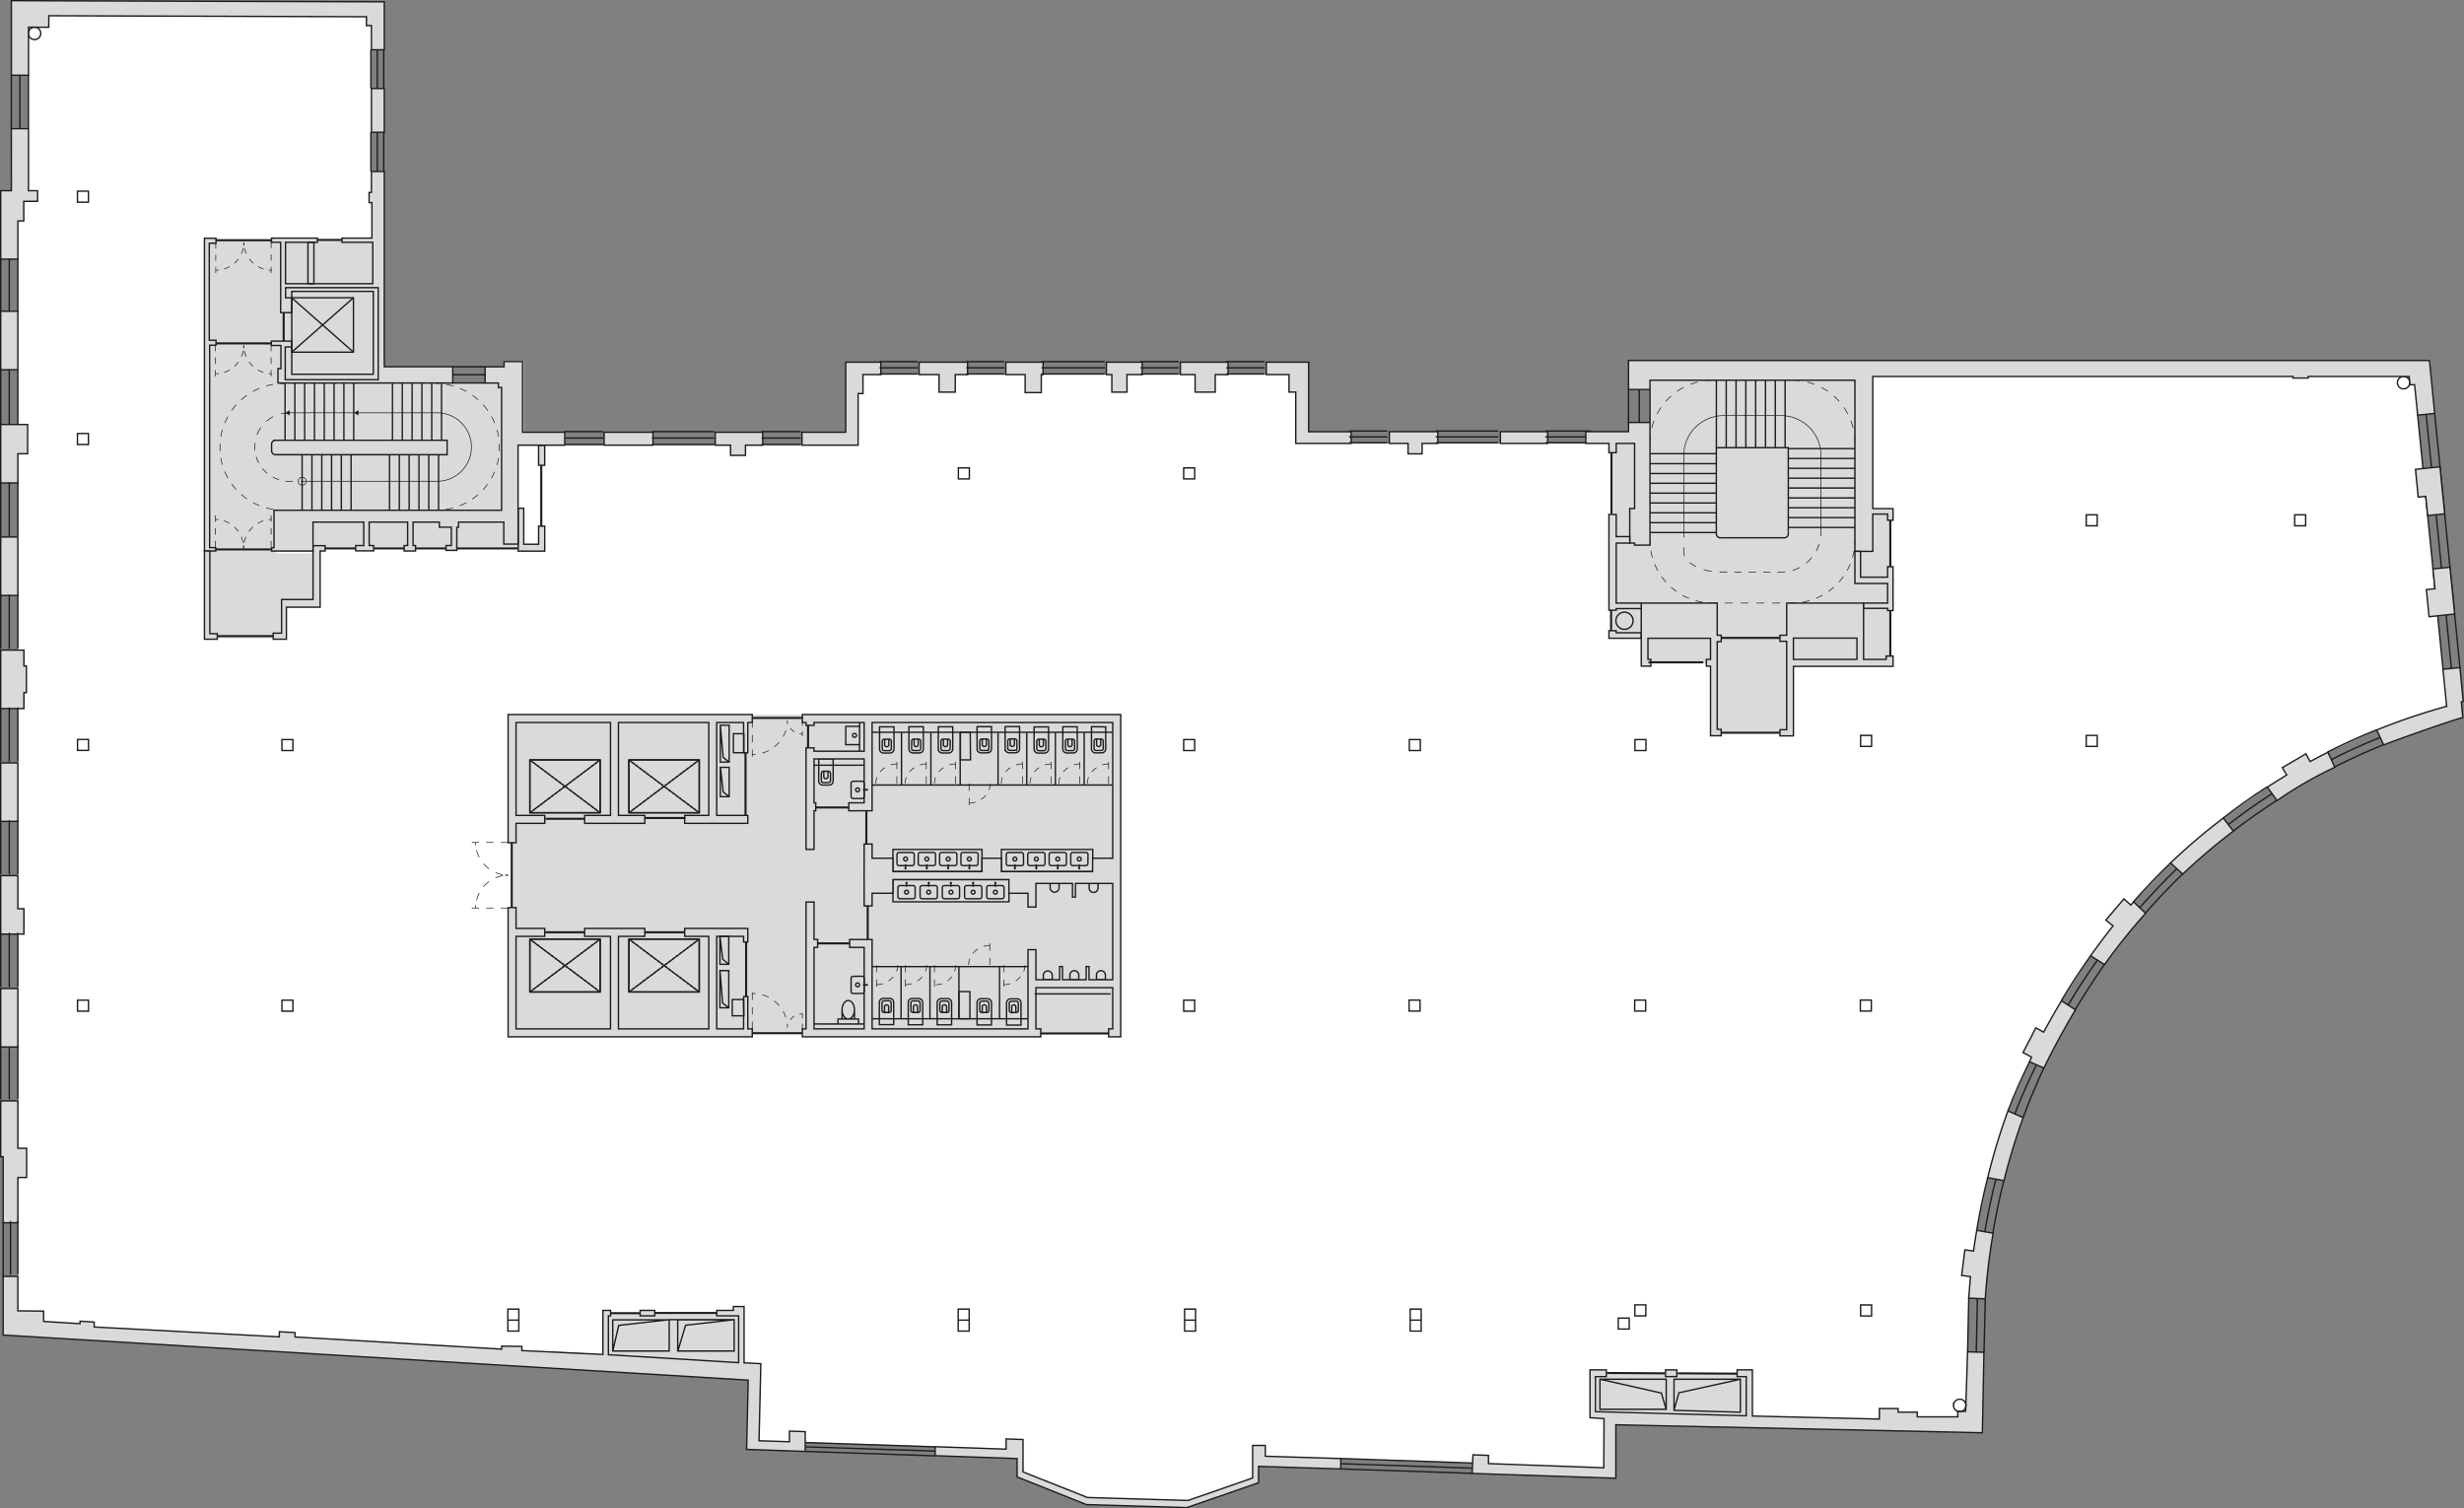 <svg xmlns="http://www.w3.org/2000/svg" viewBox="0 0 673 411.95"><rect x="0" y="0" width="673" height="411.95" fill="#808080" stroke="none"/><defs><style>.cls-1{fill:#fff;}.cls-2{fill:#dadada;}.cls-10,.cls-11,.cls-12,.cls-13,.cls-14,.cls-15,.cls-16,.cls-17,.cls-18,.cls-19,.cls-20,.cls-21,.cls-22,.cls-23,.cls-24,.cls-25,.cls-26,.cls-27,.cls-28,.cls-29,.cls-3,.cls-30,.cls-31,.cls-32,.cls-33,.cls-34,.cls-35,.cls-4,.cls-5,.cls-7,.cls-8,.cls-9{fill:none;stroke:#1d1d1b;}.cls-10,.cls-11,.cls-12,.cls-13,.cls-14,.cls-15,.cls-16,.cls-17,.cls-18,.cls-19,.cls-20,.cls-21,.cls-22,.cls-25,.cls-26,.cls-27,.cls-28,.cls-29,.cls-3,.cls-30,.cls-31,.cls-32,.cls-33,.cls-34,.cls-35,.cls-4,.cls-5,.cls-7,.cls-8,.cls-9{stroke-miterlimit:10;}.cls-23,.cls-24,.cls-3{stroke-width:0.38px;}.cls-4{stroke-width:0.57px;}.cls-10,.cls-11,.cls-12,.cls-13,.cls-14,.cls-15,.cls-16,.cls-17,.cls-18,.cls-19,.cls-20,.cls-21,.cls-22,.cls-25,.cls-26,.cls-27,.cls-28,.cls-29,.cls-30,.cls-31,.cls-32,.cls-33,.cls-34,.cls-35,.cls-5,.cls-7,.cls-8,.cls-9{stroke-width:0.19px;}.cls-6{fill:#1d1d1b;}.cls-7{stroke-dasharray:2.19 2.19;}.cls-8{stroke-dasharray:1.97 1.97;}.cls-9{stroke-dasharray:2.13 2.13;}.cls-10{stroke-dasharray:2.07 2.07;}.cls-11{stroke-dasharray:1.93 1.93;}.cls-12{stroke-dasharray:2.16 2.16;}.cls-13{stroke-dasharray:1.99 1.99;}.cls-14{stroke-dasharray:2.08 2.08;}.cls-15{stroke-dasharray:1.44 1.44;}.cls-16{stroke-dasharray:1.98 1.98;}.cls-17{stroke-dasharray:1.86 1.86;}.cls-18{stroke-dasharray:1.52 1.52;}.cls-19{stroke-dasharray:1.98 1.98;}.cls-20{stroke-dasharray:1.97 1.97;}.cls-21{stroke-dasharray:1.74 1.74;}.cls-22{stroke-dasharray:1.68 1.68;}.cls-23,.cls-24{stroke-linejoin:bevel;}.cls-24{stroke-dasharray:0.41 0.83;}.cls-25{stroke-dasharray:1.84 1.84;}.cls-26{stroke-dasharray:2.27 2.27;}.cls-27{stroke-dasharray:1.95 1.95;}.cls-28{stroke-dasharray:1.96 1.96;}.cls-29{stroke-dasharray:1.7 1.7;}.cls-30{stroke-dasharray:1.62 1.62;}.cls-31{stroke-dasharray:1.68 1.68;}.cls-32{stroke-dasharray:1.72 1.72;}.cls-33{stroke-dasharray:1.64 1.64;}.cls-34{stroke-dasharray:1.75 1.75;}.cls-35{stroke-dasharray:1.66 1.66;}</style></defs><title>floor5</title><g id="Layer_2" data-name="Layer 2"><g id="Layer_1-2" data-name="Layer 1"><polyline class="cls-1" points="7.27 313.64 7.27 321.6 4.88 321.6 4.88 358.03 11.92 358.1 11.92 360.92 21.86 361.53 21.86 360.85 25.73 361.09 25.73 362.44 76.3 365.13 76.3 363.73 80.58 363.97 80.58 365.16 137.02 368.49 137.02 367.67 142.55 367.75 142.55 368.89 151.68 369.17 164.68 369.95 166.17 370.01 201.74 372.18 207.81 372.46 207.32 393.51 215.62 393.77 215.62 390.88 219.93 391.02 219.93 393.95 255.43 395.13 274.8 395.8 274.8 393.01 279.42 393.17 279.42 402.03 297.03 409.01 324.49 409.82 342.14 403.68 342.14 394.79 345.6 394.79 345.6 397.73 366.2 398.37 402.22 399.6 402.31 397.35 406.55 397.5 406.55 399.75 438.05 400.89 438.11 387.45 434.29 387 434.42 385.72 473.82 386.69 475.51 386.76 513.32 387.64 513.32 384.71 518.43 384.71 518.43 385.7 523.67 385.7 523.67 386.97 534.73 386.97 534.73 385.49 536.88 385.49 537.41 369.22 537.72 354.54 538.2 348.67 535.79 348.36 536.67 341.37 539.04 341.67 539.91 336.03 542.91 321.65 548.45 303.43 554.32 290.03 554.88 288.76 552.55 287.51 556.05 280.75 558.18 281.91 563.06 273.35 571.01 261.06 577.16 252.89 575.19 251.3 580.11 245.49 582.01 247.19 582.77 246.31 592.87 235.72 607.26 223.47 619.26 214.94 624.57 211.62 623.38 209.66 629.83 205.89 630.95 207.96 635.83 205.43 649.17 199.37 668.28 192.91 665.81 168.2 663.46 168.44 662.72 161.03 665.07 160.8 662.55 135.57 660.5 135.77 659.75 128.18 661.82 127.97 659.51 105.08 658.27 105.09 658.01 102.82 511.52 102.82 506.64 103.85 450.67 103.85 450.65 115.4 444.8 115.39 444.8 117.9 433.14 117.9 433.14 121.11 388.43 121.11 388.43 123.96 384.59 123.96 384.59 121.11 353.91 121.11 353.91 107.09 352.08 107.09 352.08 102.31 331.92 102.31 331.92 107.09 326.42 107.09 326.42 102.31 307.82 102.31 307.82 107.09 303.69 107.09 303.69 102.31 284.41 102.31 284.41 107.23 280 107.23 280 102.31 260.92 102.31 260.92 107.09 256.48 107.09 256.48 102.31 235.71 102.31 235.71 107.5 234.38 107.5 234.38 121.59 203.62 121.59 203.62 124.37 199.55 124.37 199.53 121.59 178.35 121.59 165.01 121.59 154.29 121.59 154.29 118.06 143.02 118.06 143.02 98.54 137.58 98.54 137.58 100.17 132.5 100.17 132.5 104.61 123.66 104.61 123.66 100.17 104.96 100.17 101.45 46.86 101.45 13.46 101.45 6.98 100.11 6.98 100.09 4.57 13.35 4.3 13.31 7.45 7.78 7.45 7.78 52.09 10.24 52.09 10.26 52.18 10.26 54.99 6.49 54.99 6.49 60.34 4.88 60.34 4.88 101.24 4.88 115.9 4.88 115.94 7.54 115.94 7.54 123.93 4.88 123.93 4.88 132.07 4.88 132.09 4.88 146.75 4.88 177.56 6.53 177.56 6.53 181.9 7.2 181.9 7.2 189.19 6.53 189.19 6.53 193.53 4.88 193.53 4.88 248.2 6.53 248.2 6.53 255.12 4.88 255.12 4.88 313.63"/><polygon class="cls-2" points="78.41 142.15 78.41 149.04 88.99 149.04 88.99 149.79 97.41 149.79 97.42 149.04 99.58 149.04 99.58 142.15 78.41 142.15"/><polygon class="cls-2" points="100.84 142.64 100.84 149.04 102.33 148.59 102.33 149.6 110.66 149.6 110.66 148.59 111.63 148.59 111.63 142.15 100.84 142.64"/><polygon class="cls-2" points="113.12 142.15 113.12 148.58 113.8 148.58 113.8 149.73 122.08 149.73 122.08 148.58 123.57 148.58 123.57 142.15 113.12 142.15"/><rect class="cls-2" x="125.21" y="142.15" width="16.47" height="7.64"/><polygon class="cls-2" points="138.78 195.16 138.78 230.18 139.77 230.1 139.77 247.9 138.78 247.9 138.78 283.18 205.47 283.18 205.47 282.19 219.15 282.19 219.15 283.18 284.27 283.18 284.27 282.26 302.84 282.26 302.84 283.18 306.1 283.18 306.1 195.16 138.78 195.16"/><polygon class="cls-2" points="164.68 369.95 164.68 363.57 164.67 358.52 195.76 358.6 195.76 359.39 201.74 359.39 201.74 372.11 164.68 369.95"/><polygon class="cls-2" points="435.83 376.13 438.88 375.99 438.74 375.13 474.45 375.22 474.45 376.01 476.87 376.03 476.87 386.48 435.93 385.39 435.83 376.13"/><polygon class="cls-2" points="448.28 166.22 441.44 166.22 441.44 166.66 440.05 166.66 440.05 172.26 441.44 172.26 441.44 172.83 448.28 172.83 448.28 166.22"/><rect class="cls-2" x="79.32" y="140.97" width="62.36" height="8.82"/><polygon class="cls-2" points="76.89 149.16 76.89 139.63 137.58 139.63 137.58 105.97 136.57 105.97 136.57 104.68 132.89 104.68 124.48 104.66 103.28 104.66 103.28 90.75 102.65 90.75 102.3 77.97 102.3 76.47 104.25 76.47 104.25 65.62 56.55 65.62 56.55 66.23 56.55 76.47 56.55 93.73 56.68 93.72 56.68 94.9 56.55 94.91 56.55 149.7 57 150.02 57.08 151.1 57.32 151.06 57.32 173.64 59.35 173.64 59.35 174.31 74.6 174.31 74.63 173.5 76.91 173.5 76.91 164.31 85.48 164.43 85.48 151.12 75.52 151.12 75.52 149.16 76.89 149.16"/><polygon class="cls-2" points="516.33 140.07 507.75 140.07 507.75 158.68 506.64 158.68 506.64 103.85 450.67 103.85 450.67 106.38 450.67 115.4 450.67 121.1 441.44 121.1 441.44 123.64 440.14 123.64 440.14 140.51 441.44 140.51 441.44 164.72 448.28 164.72 448.28 181.16 469.03 181.16 469.03 199.2 470.12 199.2 470.12 200.13 486.2 200.13 486.2 199.3 488.01 199.3 488.01 180.08 512.87 180.08 512.87 180.1 515.17 180.1 515.17 179.14 516.31 179.14 516.31 169.2 516.3 169.2 516.33 158.68 516.33 140.07"/><polygon class="cls-2" points="448.28 166.22 441.44 166.22 441.44 166.66 440.05 166.66 440.05 172.26 441.44 172.26 441.44 172.83 448.28 172.83 448.28 166.22"/><path class="cls-3" d="M488.44,125.22h18.19m-18.19,2.69h18.19m-18.19,2.69h18.19m-18.19,2.69h18.19M488.44,136h18.19m-18.19,2.69h18.19m-18.19,2.69h18.19m-18.19,2.69h8.77m0,0h9.43m-18.19-21.54h18.19m-56,4.11h18.12m-18.12,2.69h18.12M450.67,132h18.12m-18.12,2.69h18.12m-18.12,2.69h18.12m-18.12,2.69h18.12m-18.12,2.69h18.12m-18.12,2.69h18.12m-18.12-21.54h18.12m19.65,21.36v-23H468.79v23"/><path class="cls-4" d="M516.31,179.14V166.76m0-7.87v-17.1m-76.17-1.43V123.64m-.1,48.57v-5.66m30,7.68H486.2M470,200.13H486.2"/><path class="cls-5" d="M476.86,113.51h9.63a10.91,10.91,0,0,1,10.88,10.88v19.34"/><polygon class="cls-6" points="497.16 143.67 497.36 144.02 497.56 143.67 497.16 143.67"/><path class="cls-5" d="M459.88,145.48V124.39a10.91,10.91,0,0,1,10.88-10.88h5.81"/><polygon class="cls-6" points="476.51 113.71 476.86 113.51 476.51 113.31 476.51 113.71"/><path class="cls-3" d="M468.79,145.31v.49a1.09,1.09,0,0,0,1.09,1.09h17.48a1.09,1.09,0,0,0,1.09-1.09v-.49"/><path class="cls-7" d="M461.43,153.65a13.76,13.76,0,0,0,7.14,2.51"/><line class="cls-8" x1="473.7" y1="156.27" x2="484.52" y2="156.27"/><path class="cls-9" d="M489.64,155.8a11,11,0,0,0,7.51-8.29"/><path class="cls-5" d="M497.31,146.46c0-.35.05-.71.05-1.07V144M485.5,156.27h1c.36,0,.72,0,1.07-.05m-17.89,0,1.09,0h1m-11.86-6.74v1.35a2.8,2.8,0,0,0,.21,1.07m-.21-6.46v1.35"/><path class="cls-10" d="M450.67,121a17.15,17.15,0,0,1,17.16-17.16"/><path class="cls-10" d="M506.64,121a17.15,17.15,0,0,0-17.16-17.16"/><path class="cls-11" d="M450.91,150.43a17.16,17.16,0,0,0,15,14.18"/><line class="cls-12" x1="471.08" y1="164.71" x2="487.31" y2="164.71"/><path class="cls-11" d="M492.35,164.47a17.16,17.16,0,0,0,14.18-15"/><path class="cls-5" d="M506.61,148.51q0-.48,0-1m-18.24,17.16h1.08l1,0m-23.57,0,1,0h1.08m-18.24-17.16q0,.48,0,1"/><path class="cls-3" d="M471.49,103.87v18.31m2.68-18.31v18.31m2.68-18.31v18.31m2.68-18.31v18.31m2.68-18.31v18.31m2.68-18.31v18.31m2.68-18.31v18.31M468.8,103.9v18.31"/><line class="cls-3" x1="444.8" y1="106.38" x2="444.8" y2="115.39"/><line class="cls-3" x1="447.73" y1="106.38" x2="447.73" y2="115.39"/><line class="cls-3" x1="450.67" y1="106.38" x2="450.67" y2="115.39"/><path class="cls-3" d="M662.67,113.16,669.61,183M665,112.92l6.94,69.87m-11.6-69.41,6.93,69.41"/><polygon class="cls-2" points="406.55 399.75 406.55 397.5 402.31 397.35 402.1 402.43 441.34 403.75 441.34 389.15 541.45 391.32 541.88 369.35 537.41 369.22 536.88 385.49 534.73 385.49 534.73 386.97 523.67 386.97 523.67 385.7 518.43 385.7 518.43 384.71 513.32 384.71 513.32 387.59 478.64 386.76 478.64 375.99 478.64 374.15 476.95 374.15 474.47 374.15 474.47 375.99 476.95 375.99 476.95 386.69 435.77 385.56 435.77 385.25 435.77 375.99 438.74 375.99 438.74 374.15 435.77 374.15 435.19 374.15 434.29 374.15 434.29 387.22 438.11 387.45 438.05 400.89 406.55 399.75"/><polygon class="cls-3" points="406.55 399.75 406.55 397.5 402.31 397.35 402.1 402.43 441.34 403.75 441.34 389.15 541.45 391.32 541.88 369.35 537.41 369.22 536.88 385.49 534.73 385.49 534.73 386.97 523.67 386.97 523.67 385.7 518.43 385.7 518.43 384.71 513.32 384.71 513.32 387.59 478.64 386.76 478.64 375.99 478.64 374.15 476.95 374.15 474.47 374.15 474.47 375.99 476.95 375.99 476.95 386.69 435.77 385.56 435.77 385.25 435.77 375.99 438.74 375.99 438.74 374.15 435.77 374.15 435.19 374.15 434.29 374.15 434.29 387.22 438.11 387.45 438.05 400.89 406.55 399.75"/><rect class="cls-2" x="454.91" y="374.15" width="3.09" height="1.83"/><rect class="cls-3" x="454.91" y="374.15" width="3.09" height="1.83"/><rect class="cls-2" x="409.81" y="117.9" width="12.9" height="3.21"/><rect class="cls-3" x="409.81" y="117.9" width="12.9" height="3.21"/><polygon class="cls-2" points="392.72 117.9 379.48 117.9 379.48 121.11 384.59 121.11 384.59 123.96 388.43 123.96 388.43 121.11 392.72 121.11 392.72 117.9"/><polygon class="cls-3" points="392.72 117.9 379.48 117.9 379.48 121.11 384.59 121.11 384.59 123.96 388.43 123.96 388.43 121.11 392.72 121.11 392.72 117.9"/><polygon class="cls-2" points="357.44 117.92 357.44 107.09 357.44 102.31 357.44 98.92 353.91 98.92 352.08 98.92 345.85 98.92 345.85 102.31 352.08 102.31 352.08 107.09 353.91 107.09 353.91 117.92 353.91 121.11 357.44 121.11 369.05 121.11 369.05 117.92 357.44 117.92"/><polygon class="cls-3" points="357.44 117.92 357.44 107.09 357.44 102.31 357.44 98.92 353.91 98.92 352.08 98.92 345.85 98.92 345.85 102.31 352.08 102.31 352.08 107.09 353.91 107.09 353.91 117.92 353.91 121.11 357.44 121.11 369.05 121.11 369.05 117.92 357.44 117.92"/><polygon class="cls-2" points="335.42 98.92 331.92 98.92 326.42 98.92 322.4 98.92 322.4 102.31 326.42 102.31 326.42 107.1 331.92 107.1 331.92 102.31 335.42 102.31 335.42 98.92"/><polygon class="cls-3" points="335.42 98.92 331.92 98.92 326.42 98.92 322.4 98.92 322.4 102.31 326.42 102.31 326.42 107.1 331.92 107.1 331.92 102.31 335.42 102.31 335.42 98.92"/><polygon class="cls-2" points="311.97 98.92 307.82 98.92 303.68 98.92 302.19 98.92 302.19 102.31 303.68 102.31 303.68 107.1 307.82 107.1 307.82 102.31 311.97 102.31 311.97 98.92"/><polygon class="cls-3" points="311.97 98.92 307.82 98.92 303.68 98.92 302.19 98.92 302.19 102.31 303.68 102.31 303.68 107.1 307.82 107.1 307.82 102.31 311.97 102.31 311.97 98.92"/><polygon class="cls-2" points="284.9 98.92 284.41 98.92 280 98.92 274.72 98.92 274.72 102.31 280 102.31 280 107.23 284.41 107.23 284.41 102.31 284.9 102.31 284.9 98.92"/><polygon class="cls-3" points="284.9 98.92 284.41 98.92 280 98.92 274.72 98.92 274.72 102.31 280 102.31 280 107.23 284.41 107.23 284.41 102.31 284.9 102.31 284.9 98.92"/><polygon class="cls-2" points="264.28 98.92 260.92 98.92 256.48 98.92 251.03 98.92 251.03 102.31 256.48 102.31 256.48 107.1 260.92 107.1 260.92 102.31 264.28 102.31 264.28 98.92"/><polygon class="cls-3" points="264.28 98.92 260.92 98.92 256.48 98.92 251.03 98.92 251.03 102.31 256.48 102.31 256.48 107.1 260.92 107.1 260.92 102.31 264.28 102.31 264.28 98.92"/><polygon class="cls-2" points="208.32 118.06 202.2 118.06 195.35 118.06 195.35 121.59 199.53 121.59 199.55 124.37 203.62 124.37 203.62 121.59 208.32 121.59 208.32 118.06"/><polygon class="cls-3" points="208.32 118.06 202.2 118.06 195.35 118.06 195.35 121.59 199.53 121.59 199.55 124.37 203.62 124.37 203.62 121.59 208.32 121.59 208.32 118.06"/><rect class="cls-2" x="165.01" y="118.06" width="13.34" height="3.53"/><rect class="cls-3" x="165.01" y="118.06" width="13.34" height="3.53"/><polygon class="cls-2" points="240.59 98.92 235.71 98.92 234.38 98.92 230.99 98.92 230.99 102.31 230.99 107.5 230.99 118.06 219.04 118.06 219.04 121.59 230.99 121.59 234.38 121.59 234.38 118.06 234.38 107.5 235.71 107.5 235.71 102.31 240.59 102.31 240.59 98.92"/><polygon class="cls-3" points="240.59 98.92 235.71 98.92 234.38 98.92 230.99 98.92 230.99 102.31 230.99 107.5 230.99 118.06 219.04 118.06 219.04 121.59 230.99 121.59 234.38 121.59 234.38 118.06 234.38 107.5 235.71 107.5 235.71 102.31 240.59 102.31 240.59 98.92"/><path class="cls-3" d="M277.2,236.06v1.12m-.53-2.55a.53.53,0,1,1,.53.53A.53.53,0,0,1,276.67,234.63Zm2.89,1.26a.55.55,0,0,1-.54.54h-3.63a.54.54,0,0,1-.54-.54v-2.51a.54.54,0,0,1,.54-.54H279a.55.55,0,0,1,.54.54Zm-6,2.17h24.91V232H273.51ZM273,264v14.22M261.91,264v14.22M254,264v14.22M246.11,264v14.22m8.15-78.13v14.34m8-14.44v14.42m26-14.42v14.42M296.12,200v14.42M280.44,200v14.42M272.6,200v14.42m-26.37-14.32v14.32m-8,63.84h42.47M238.2,264h42.57M238.2,200h65.62M238.2,214.41h65.62"/><path class="cls-6" d="M276.89,237.17a.3.3,0,1,0,.3-.3.3.3,0,0,0-.3.3"/><path class="cls-3" d="M283.06,236.06v1.12m-.53-2.55a.53.53,0,1,1,.53.53A.53.53,0,0,1,282.53,234.63Zm2.89,1.25a.55.55,0,0,1-.54.54h-3.63a.55.55,0,0,1-.54-.54v-2.51a.55.55,0,0,1,.54-.54h3.63a.55.55,0,0,1,.54.54Z"/><path class="cls-6" d="M282.75,237.17a.3.3,0,1,0,.3-.3.3.3,0,0,0-.3.3"/><path class="cls-3" d="M288.92,236.06v1.12m-.53-2.55a.53.53,0,1,1,.53.53A.53.53,0,0,1,288.39,234.63Zm2.89,1.25a.55.55,0,0,1-.54.54H287.1a.55.55,0,0,1-.54-.54v-2.51a.55.55,0,0,1,.54-.54h3.63a.55.55,0,0,1,.54.54Z"/><path class="cls-6" d="M288.61,237.17a.3.3,0,1,0,.3-.3.3.3,0,0,0-.3.3"/><path class="cls-3" d="M294.78,236.06v1.12m-.53-2.55a.53.53,0,1,1,.53.53A.53.53,0,0,1,294.25,234.63Zm2.89,1.25a.55.55,0,0,1-.54.54H293a.55.55,0,0,1-.54-.54v-2.51a.55.55,0,0,1,.54-.54h3.63a.55.55,0,0,1,.54.54Z"/><path class="cls-6" d="M294.47,237.17a.3.3,0,1,0,.3-.3.3.3,0,0,0-.3.3"/><path class="cls-3" d="M247.34,236.06v1.12m-.53-2.55a.53.53,0,1,1,.53.53A.53.53,0,0,1,246.82,234.63Zm2.89,1.26a.55.55,0,0,1-.54.54h-3.63a.55.55,0,0,1-.54-.54v-2.51a.55.55,0,0,1,.54-.54h3.63a.55.55,0,0,1,.54.54Zm-5.81,2.17h24.33V232H243.89Z"/><path class="cls-6" d="M247,237.17a.3.3,0,1,0,.3-.3.3.3,0,0,0-.3.3"/><path class="cls-3" d="M253.15,236.06v1.12m-.53-2.55a.53.53,0,1,1,.53.53A.53.53,0,0,1,252.63,234.63Zm2.89,1.25a.55.55,0,0,1-.54.54h-3.63a.55.55,0,0,1-.54-.54v-2.51a.55.55,0,0,1,.54-.54H255a.55.55,0,0,1,.54.54Z"/><path class="cls-6" d="M252.85,237.17a.3.3,0,1,0,.3-.3.3.3,0,0,0-.3.3"/><path class="cls-3" d="M259,236.06v1.12m-.53-2.55a.53.53,0,1,1,.53.53A.53.53,0,0,1,258.43,234.63Zm2.89,1.25a.55.55,0,0,1-.54.54h-3.63a.55.55,0,0,1-.55-.54v-2.51a.55.55,0,0,1,.55-.54h3.63a.55.55,0,0,1,.54.54Z"/><path class="cls-6" d="M258.66,237.17a.3.3,0,1,0,.3-.3.3.3,0,0,0-.3.3"/><path class="cls-3" d="M264.77,236.06v1.12m-.53-2.55a.53.53,0,1,1,.53.53A.53.53,0,0,1,264.24,234.63Zm2.89,1.25a.55.55,0,0,1-.54.54H263a.55.55,0,0,1-.54-.54v-2.51a.55.55,0,0,1,.54-.54h3.63a.55.55,0,0,1,.54.54Z"/><path class="cls-6" d="M264.47,237.17a.3.3,0,1,0,.3-.3.3.3,0,0,0-.3.3"/><path class="cls-3" d="M247.6,242.25v-1.12m-.53,2.55a.53.53,0,1,0,.53-.53A.53.53,0,0,0,247.07,243.67Zm2.89-1.26a.55.55,0,0,0-.54-.54h-3.63a.55.55,0,0,0-.54.54v2.51a.55.55,0,0,0,.54.54h3.63a.55.55,0,0,0,.54-.54Zm-6.06-2.17h31.68v6.06H243.89Z"/><path class="cls-6" d="M247.9,241.14a.3.3,0,1,0-.3.3.3.3,0,0,0,.3-.3"/><path class="cls-3" d="M253.66,242.25v-1.12m-.53,2.55a.53.53,0,1,0,.53-.53A.53.53,0,0,0,253.14,243.67Zm2.89-1.26a.55.55,0,0,0-.54-.54h-3.63a.55.55,0,0,0-.54.54v2.51a.55.55,0,0,0,.54.54h3.63a.55.55,0,0,0,.54-.54Z"/><path class="cls-6" d="M254,241.14a.3.3,0,1,0-.3.3.3.3,0,0,0,.3-.3"/><path class="cls-3" d="M259.73,242.25v-1.12m-.53,2.55a.53.53,0,1,0,.53-.53A.53.53,0,0,0,259.21,243.67Zm2.89-1.26a.55.55,0,0,0-.54-.54h-3.63a.55.55,0,0,0-.55.54v2.51a.55.55,0,0,0,.55.54h3.63a.55.55,0,0,0,.54-.54Z"/><path class="cls-6" d="M260,241.14a.3.3,0,1,0-.3.3.3.3,0,0,0,.3-.3"/><path class="cls-3" d="M265.8,242.25v-1.12m-.53,2.55a.53.53,0,1,0,.53-.53A.53.53,0,0,0,265.27,243.67Zm2.89-1.26a.55.55,0,0,0-.54-.54H264a.55.55,0,0,0-.54.54v2.51a.55.55,0,0,0,.54.54h3.63a.55.55,0,0,0,.54-.54Z"/><path class="cls-6" d="M266.1,241.14a.3.3,0,1,0-.3.3.3.3,0,0,0,.3-.3"/><path class="cls-3" d="M271.87,242.25v-1.12m-.53,2.55a.53.53,0,1,0,.53-.53A.53.53,0,0,0,271.34,243.67Zm2.89-1.26a.55.55,0,0,0-.54-.54h-3.63a.55.55,0,0,0-.54.54v2.51a.55.55,0,0,0,.54.54h3.63a.55.55,0,0,0,.54-.54Z"/><path class="cls-6" d="M272.17,241.14a.3.3,0,1,0-.3.3.3.3,0,0,0,.3-.3"/><path class="cls-3" d="M301.91,266.23a1.22,1.22,0,0,0-2.43,0h0v1.36h2.43Zm-2-23.59a1.22,1.22,0,0,1-2.43,0v-1.36h2.43v1.36Zm-10.64,0a1.23,1.23,0,0,1-2.43,0v-1.36h2.43Zm5.38,23.59a1.22,1.22,0,0,0-2.43,0v1.36h2.43v-1.36Zm-7.25,0a1.23,1.23,0,0,0-2.43,0v1.36h2.43Zm-54-64.84a.53.53,0,1,1,.53-.53A.53.53,0,0,1,233.39,201.39Zm1.37,2H231v-5h3.78Zm0-6v7.84M230,275.8c0,1.39.76,2.52,1.69,2.52s1.69-1.13,1.69-2.52-.76-2.52-1.69-2.52S230,274.4,230,275.8Zm3.38,0v2.52H230V275.8m4.5,2.52h-5.62v1.36h5.62Zm-12.17,1.36H236m28.91-1.43h-3v-7.43h3ZM222.3,209h13.78m29-1.46h-2.76V200H265Zm36.25-3.1a.55.55,0,0,1-.54.54h-1.41a.55.55,0,0,1-.54-.54v-2.05a.55.55,0,0,1,.54-.54h1.41a.55.55,0,0,1,.54.54Zm-1.82-2.6v1.52a.55.55,0,0,0,.54.54h.06a.55.55,0,0,0,.54-.54v-1.52Zm-1.39-3.37v6.07a1.09,1.09,0,0,0,1.09,1.09h1.76A1.09,1.09,0,0,0,302,204.6v-6.07Zm-4.62,6a.55.55,0,0,1-.54.54h-1.41a.55.55,0,0,1-.54-.54v-2.05a.55.55,0,0,1,.54-.54h1.41a.55.55,0,0,1,.54.54Zm-1.82-2.6v1.52a.55.55,0,0,0,.54.54h.06a.55.55,0,0,0,.54-.54v-1.52Zm-1.39-3.37v6.07a1.09,1.09,0,0,0,1.09,1.09h1.76a1.09,1.09,0,0,0,1.09-1.09v-6.07Zm-4.62,6a.55.55,0,0,1-.54.54h-1.41a.55.55,0,0,1-.54-.54v-2.05a.55.55,0,0,1,.54-.54h1.41a.55.55,0,0,1,.54.54Zm-1.82-2.6v1.52a.55.55,0,0,0,.54.54h.06a.55.55,0,0,0,.54-.54v-1.52Zm-1.4-3.37v6.07a1.09,1.09,0,0,0,1.09,1.09h1.76a1.09,1.09,0,0,0,1.09-1.09v-6.07ZM278.15,274a.55.55,0,0,0-.54-.54H276.2a.55.55,0,0,0-.54.54V276a.55.55,0,0,0,.54.54h1.41a.55.55,0,0,0,.54-.54Zm-1.82,2.6V275a.55.55,0,0,1,.54-.54h.06a.55.55,0,0,1,.54.54v1.52Zm-1.4,3.37v-6.07a1.09,1.09,0,0,1,1.09-1.09h1.76a1.09,1.09,0,0,1,1.09,1.09v6.07Zm-4.84-6a.55.55,0,0,0-.54-.54h-1.41a.55.55,0,0,0-.54.54V276a.55.55,0,0,0,.54.54h1.41a.55.55,0,0,0,.54-.54Zm-1.82,2.6V275a.55.55,0,0,1,.54-.54h.06a.55.55,0,0,1,.54.54v1.52Zm-1.4,3.37v-6.07a1.09,1.09,0,0,1,1.09-1.09h1.76a1.09,1.09,0,0,1,1.09,1.09v6.07Zm-7.67-6a.55.55,0,0,0-.54-.54h-1.41a.55.55,0,0,0-.54.54V276a.55.55,0,0,0,.54.54h1.41a.55.55,0,0,0,.54-.54Zm-1.82,2.6V275a.55.55,0,0,1,.54-.54H258a.55.55,0,0,1,.55.54v1.52Zm-1.4,3.37v-6.07a1.09,1.09,0,0,1,1.09-1.09h1.76a1.09,1.09,0,0,1,1.09,1.09v6.07Zm-4.68-6a.55.55,0,0,0-.54-.54h-1.41a.55.55,0,0,0-.54.54V276a.55.55,0,0,0,.54.54h1.41a.55.55,0,0,0,.54-.54Zm-1.82,2.6V275a.55.55,0,0,1,.54-.54h.06a.55.55,0,0,1,.54.54v1.52Zm-1.4,3.37v-6.07a1.09,1.09,0,0,1,1.09-1.09h1.76a1.09,1.09,0,0,1,1.09,1.09v6.07Zm-4.68-6a.55.55,0,0,0-.54-.54h-1.41a.55.55,0,0,0-.54.54V276a.55.55,0,0,0,.54.54h1.41a.55.55,0,0,0,.54-.54Zm-1.82,2.6V275a.55.55,0,0,1,.54-.54h.06a.55.55,0,0,1,.54.54v1.52Zm-1.4,3.37v-6.07a1.09,1.09,0,0,1,1.09-1.09H243a1.09,1.09,0,0,1,1.09,1.09v6.07Zm37.58-75.44a.55.55,0,0,1-.54.54h-1.41a.55.55,0,0,1-.54-.54v-2.05a.55.55,0,0,1,.54-.54h1.41a.55.55,0,0,1,.54.54Zm-1.82-2.6v1.52a.55.55,0,0,0,.54.54h.06a.55.55,0,0,0,.54-.54v-1.52Zm-1.4-3.37v6.07a1.09,1.09,0,0,0,1.09,1.09h1.76a1.09,1.09,0,0,0,1.09-1.09v-6.07Zm-4.45,6a.55.55,0,0,1-.54.54h-1.41a.55.55,0,0,1-.54-.54v-2.05a.55.55,0,0,1,.54-.54h1.41a.55.55,0,0,1,.54.54Zm-1.82-2.6v1.52a.55.55,0,0,0,.54.54h.06a.55.55,0,0,0,.54-.54v-1.52Zm-1.4-3.37v6.07a1.09,1.09,0,0,0,1.09,1.09h1.76a1.09,1.09,0,0,0,1.09-1.09v-6.07Zm-7.37,6a.55.55,0,0,1-.54.54h-1.41a.55.55,0,0,1-.54-.54v-2.05a.55.55,0,0,1,.54-.54H259a.55.55,0,0,1,.54.54Zm-1.82-2.6v1.52a.55.55,0,0,0,.54.54h.06a.55.55,0,0,0,.54-.54v-1.52Zm-1.4-3.37v6.07a1.09,1.09,0,0,0,1.09,1.09h1.76a1.09,1.09,0,0,0,1.09-1.09v-6.07Zm-29.45,14.73a.55.55,0,0,1-.54.54h-1.41a.55.55,0,0,1-.54-.54V211.2a.55.55,0,0,1,.54-.54h1.41a.55.55,0,0,1,.54.54Zm-1.82-2.6v1.52a.55.55,0,0,0,.54.54h.06a.55.55,0,0,0,.54-.54v-1.52Zm-1.39-3.37v6.07a1.09,1.09,0,0,0,1.09,1.09h1.76a1.09,1.09,0,0,0,1.09-1.09v-6.07Zm27.86-2.8a.55.55,0,0,1-.54.54h-1.41a.55.55,0,0,1-.54-.54v-2.05a.55.55,0,0,1,.54-.54h1.41a.55.55,0,0,1,.54.54Zm-1.82-2.6v1.52a.55.55,0,0,0,.54.54h.06a.55.55,0,0,0,.54-.54v-1.52Zm-1.4-3.37v6.07a1.09,1.09,0,0,0,1.09,1.09h1.76a1.09,1.09,0,0,0,1.09-1.09v-6.07Zm-4.81,6a.55.55,0,0,1-.54.54h-1.41a.55.55,0,0,1-.54-.54v-2.05a.55.55,0,0,1,.54-.54h1.41a.55.55,0,0,1,.54.54Zm-1.82-2.6v1.52a.55.55,0,0,0,.54.54h.06a.55.55,0,0,0,.54-.54v-1.52Zm-1.39-3.37v6.07a1.09,1.09,0,0,0,1.09,1.09h1.76a1.09,1.09,0,0,0,1.09-1.09v-6.07Z"/><rect class="cls-2" x="174.84" y="357.9" width="3.99" height="1.49"/><rect class="cls-3" x="174.84" y="357.9" width="3.99" height="1.49"/><polygon class="cls-2" points="366.2 398.37 345.6 397.73 345.6 394.79 342.14 394.79 342.14 397.62 342.14 400.32 342.14 400.45 342.14 403.68 324.49 409.82 297.03 409.01 279.42 402.03 279.42 398.43 279.42 398.29 279.42 395.97 279.42 393.17 274.8 393.01 274.8 395.8 255.43 395.13 255.43 397.59 274.8 398.26 274.8 398.27 277.81 398.37 277.81 403.39 296.73 410.94 324.18 411.76 343.75 404.98 343.75 400.5 366.2 401.2 366.2 398.37"/><polygon class="cls-3" points="366.2 398.37 345.6 397.73 345.6 394.79 342.14 394.79 342.14 397.62 342.14 400.32 342.14 400.45 342.14 403.68 324.49 409.82 297.03 409.01 279.42 402.03 279.42 398.43 279.42 398.29 279.42 395.97 279.42 393.17 274.8 393.01 274.8 395.8 255.43 395.13 255.43 397.59 274.8 398.26 274.8 398.27 277.81 398.37 277.81 403.39 296.73 410.94 324.18 411.76 343.75 404.98 343.75 400.5 366.2 401.2 366.2 398.37"/><path class="cls-2" d="M577.16,252.89c-2.1,2.61-4.21,5.45-6.15,8.16l3.81,2.4a159.8,159.8,0,0,1,11.22-14l-3.28-3.13-.76.89-1.9-1.7-4.92,5.8Z"/><path class="cls-3" d="M577.16,252.89c-2.1,2.61-4.21,5.45-6.15,8.16l3.81,2.4a159.8,159.8,0,0,1,11.22-14l-3.28-3.13-.76.89-1.9-1.7-4.92,5.8Z"/><path class="cls-2" d="M558.18,281.91c1.56-2.88,3.17-5.75,4.87-8.56l3.81,2.46c-3.05,5.16-6,10.48-8.61,15.88L554.32,290l.57-1.27-2.33-1.25,3.5-6.75Z"/><path class="cls-3" d="M558.18,281.91c1.56-2.88,3.17-5.75,4.87-8.56l3.81,2.46c-3.05,5.16-6,10.48-8.61,15.88L554.32,290l.57-1.27-2.33-1.25,3.5-6.75Z"/><path class="cls-2" d="M536.67,341.37l-.88,7,2.41.31-.48,5.87,4.52.2a175.09,175.09,0,0,1,2.15-17.93l-4.48-.78c-.32,1.94-.63,3.81-.86,5.64Z"/><path class="cls-3" d="M536.67,341.37l-.88,7,2.41.31-.48,5.87,4.52.2a175.09,175.09,0,0,1,2.15-17.93l-4.48-.78c-.32,1.94-.63,3.81-.86,5.64Z"/><path class="cls-2" d="M610,227a162.68,162.68,0,0,0-13.81,11.74l-3.33-3.05a165.39,165.39,0,0,1,14.39-12.25Z"/><path class="cls-3" d="M610,227a162.68,162.68,0,0,0-13.81,11.74l-3.33-3.05a165.39,165.39,0,0,1,14.39-12.25Z"/><path class="cls-2" d="M552.59,305.26a169.82,169.82,0,0,0-5.23,17.2l-4.45-.81a171,171,0,0,1,5.53-18.23Z"/><path class="cls-3" d="M552.59,305.26a169.82,169.82,0,0,0-5.23,17.2l-4.45-.81a171,171,0,0,1,5.53-18.23Z"/><path class="cls-2" d="M629.83,205.89l-6.45,3.77,1.19,2-5.31,3.32,2.68,3.67a108.89,108.89,0,0,1,15.77-9.09l-1.87-4.09c-1.66.81-3.22,1.64-4.88,2.53Z"/><path class="cls-3" d="M629.83,205.89l-6.45,3.77,1.19,2-5.31,3.32,2.68,3.67a108.89,108.89,0,0,1,15.77-9.09l-1.87-4.09c-1.66.81-3.22,1.64-4.88,2.53Z"/><polygon class="cls-2" points="203.1 272.2 203.1 281.01 195.76 281.01 195.76 269.76 195.76 267.59 195.76 255.75 203.1 255.75 203.1 257.27 204.25 257.27 204.25 255.75 204.25 253.58 203.1 253.58 195.76 253.58 193.59 253.58 187.01 253.58 187.01 255.75 193.59 255.75 193.59 267.59 193.59 269.76 193.59 281.01 168.92 281.01 168.92 269.76 168.92 267.59 168.92 255.75 176.11 255.75 176.11 253.58 168.92 253.58 166.75 253.58 159.69 253.58 159.69 255.75 166.75 255.75 166.75 267.59 166.75 269.76 166.75 281.01 140.95 281.01 140.95 269.76 140.95 267.59 140.95 255.75 148.79 255.75 148.79 253.58 140.95 253.58 140.95 247.9 138.78 247.9 138.78 253.58 138.78 255.75 138.78 267.59 138.78 269.76 138.78 281.01 138.78 282.1 138.78 283.18 205.47 283.18 205.47 281.01 204.25 281.01 204.25 272.2 203.1 272.2"/><polygon class="cls-3" points="203.1 272.2 203.1 281.01 195.76 281.01 195.76 269.76 195.76 267.59 195.76 255.75 203.1 255.75 203.1 257.27 204.25 257.27 204.25 255.75 204.25 253.58 203.1 253.58 195.76 253.58 193.59 253.58 187.01 253.58 187.01 255.75 193.59 255.75 193.59 267.59 193.59 269.76 193.59 281.01 168.92 281.01 168.92 269.76 168.92 267.59 168.92 255.75 176.11 255.75 176.11 253.58 168.92 253.58 166.75 253.58 159.69 253.58 159.69 255.75 166.75 255.75 166.75 267.59 166.75 269.76 166.75 281.01 140.95 281.01 140.95 269.76 140.95 267.59 140.95 255.75 148.79 255.75 148.79 253.58 140.95 253.58 140.95 247.9 138.78 247.9 138.78 253.58 138.78 255.75 138.78 267.59 138.78 269.76 138.78 281.01 138.78 282.1 138.78 283.18 205.47 283.18 205.47 281.01 204.25 281.01 204.25 272.2 203.1 272.2"/><path class="cls-2" d="M671.88,182.33l-4.62.46,1,10.12a170.84,170.84,0,0,0-19.1,6.47l1.91,4.09c3.84-1.53,18.17-6.61,21.6-7.49l-.4-4.3.52-.16Z"/><path class="cls-3" d="M671.88,182.33l-4.62.46,1,10.12a170.84,170.84,0,0,0-19.1,6.47l1.91,4.09c3.84-1.53,18.17-6.61,21.6-7.49l-.4-4.3.52-.16Z"/><polygon class="cls-2" points="666.44 127.52 666.44 127.51 661.79 127.97 661.79 127.98 659.75 128.18 660.49 135.77 662.55 135.57 663.07 140.8 667.72 140.34 667.2 135.11 666.44 127.52"/><polygon class="cls-3" points="666.44 127.52 666.44 127.51 661.79 127.97 661.79 127.98 659.75 128.18 660.49 135.77 662.55 135.57 663.07 140.8 667.72 140.34 667.2 135.11 666.44 127.52"/><polygon class="cls-2" points="669.16 154.93 664.53 155.39 665.07 160.8 662.72 161.03 663.46 168.44 670.45 167.71 669.16 154.93"/><polygon class="cls-3" points="669.16 154.93 664.53 155.39 665.07 160.8 662.72 161.03 663.46 168.44 670.45 167.71 669.16 154.93"/><polygon class="cls-2" points="219.15 195.16 219.15 197.34 220.16 197.34 220.16 198.11 222.34 198.11 222.34 197.34 236.03 197.34 236.03 205.18 222.34 205.18 222.34 204.26 220.16 204.26 220.16 220.41 220.16 222.71 220.16 224.88 220.16 231.99 222.34 231.99 222.34 221.45 222.81 221.45 222.81 219.28 222.34 219.28 222.34 207.28 236.03 207.28 236.03 219.28 231.84 219.28 231.84 221.45 234.31 221.45 234.31 221.44 238.2 221.44 238.2 197.34 280.78 197.34 282.95 197.34 303.92 197.34 303.92 222.71 303.92 224.88 303.92 234.4 298.43 234.4 298.43 238.06 282.95 238.06 280.78 238.06 273.51 238.06 273.51 234.4 268.22 234.4 268.22 238.06 243.89 238.06 243.89 234.4 238.2 234.4 238.2 230.53 236.03 230.53 236.03 238.06 236.01 238.06 236.01 240.23 236.03 240.23 236.03 247.43 238.2 247.43 238.2 243.97 243.89 243.97 243.89 240.23 275.57 240.23 275.57 243.97 280.78 243.97 280.78 247.73 282.95 247.73 282.95 241.29 292.93 241.29 292.93 245.02 293.74 245.02 293.74 241.29 303.92 241.29 303.92 253.58 303.92 255.75 303.92 267.59 297.45 267.59 297.45 263.99 296.67 263.99 296.67 267.59 290.2 267.59 290.2 263.99 289.42 263.99 289.42 267.59 282.95 267.59 282.95 259.38 280.78 259.38 280.78 267.59 280.78 269.76 280.78 281.01 238.2 281.01 238.2 269.76 238.2 267.59 238.2 256.61 232.72 256.61 232.72 256.59 232.07 256.59 232.07 258.76 236.03 258.76 236.03 267.59 236.03 269.76 236.03 281.01 222.34 281.01 222.34 269.76 222.34 267.59 222.34 258.76 223.32 258.76 223.32 256.59 222.34 256.59 222.34 246.38 220.16 246.38 220.16 253.58 220.16 255.75 220.16 261.79 220.16 267.59 220.16 269.76 220.16 272.09 220.16 281.01 219.15 281.01 219.15 283.18 284.27 283.18 284.27 281.01 282.95 281.01 282.95 269.76 303.92 269.76 303.92 281.01 302.8 281.01 302.8 283.18 306.1 283.18 306.1 282.39 306.1 281.01 306.1 269.76 306.1 267.59 306.1 255.75 306.1 253.58 306.1 240.23 306.1 238.06 306.1 224.88 306.1 222.71 306.1 197.34 306.1 197 306.1 195.16 219.15 195.16"/><polygon class="cls-3" points="219.15 195.16 219.15 197.34 220.16 197.34 220.16 198.11 222.34 198.11 222.34 197.34 236.03 197.34 236.03 205.18 222.34 205.18 222.34 204.26 220.16 204.26 220.16 220.41 220.16 222.71 220.16 224.88 220.16 231.99 222.34 231.99 222.34 221.45 222.81 221.45 222.81 219.28 222.34 219.28 222.34 207.28 236.03 207.28 236.03 219.28 231.84 219.28 231.84 221.45 234.31 221.45 234.31 221.44 238.2 221.44 238.2 197.34 280.78 197.34 282.95 197.34 303.92 197.34 303.92 222.71 303.92 224.88 303.92 234.4 298.43 234.4 298.43 238.06 282.95 238.06 280.78 238.06 273.51 238.06 273.51 234.4 268.22 234.4 268.22 238.06 243.89 238.06 243.89 234.4 238.2 234.4 238.2 230.53 236.03 230.53 236.03 238.06 236.01 238.06 236.01 240.23 236.03 240.23 236.03 247.43 238.2 247.43 238.2 243.97 243.89 243.97 243.89 240.23 275.57 240.23 275.57 243.97 280.78 243.97 280.78 247.73 282.95 247.73 282.95 241.29 292.93 241.29 292.93 245.02 293.74 245.02 293.74 241.29 303.92 241.29 303.92 253.58 303.92 255.75 303.92 267.59 297.45 267.59 297.45 263.99 296.67 263.99 296.67 267.59 290.2 267.59 290.2 263.99 289.42 263.99 289.42 267.59 282.95 267.59 282.95 259.38 280.78 259.38 280.78 267.59 280.78 269.76 280.78 281.01 238.2 281.01 238.2 269.76 238.2 267.59 238.2 256.61 232.72 256.61 232.72 256.59 232.07 256.59 232.07 258.76 236.03 258.76 236.03 267.59 236.03 269.76 236.03 281.01 222.34 281.01 222.34 269.76 222.34 267.59 222.34 258.76 223.32 258.76 223.32 256.59 222.34 256.59 222.34 246.38 220.16 246.38 220.16 253.58 220.16 255.75 220.16 261.79 220.16 267.59 220.16 269.76 220.16 272.09 220.16 281.01 219.15 281.01 219.15 283.18 284.27 283.18 284.27 281.01 282.95 281.01 282.95 269.76 303.92 269.76 303.92 281.01 302.8 281.01 302.8 283.18 306.1 283.18 306.1 282.39 306.1 281.01 306.1 269.76 306.1 267.59 306.1 255.75 306.1 253.58 306.1 240.23 306.1 238.06 306.1 224.88 306.1 222.71 306.1 197.34 306.1 197 306.1 195.16 219.15 195.16"/><polygon class="cls-2" points="203.1 222.7 203.1 222.71 195.76 222.71 195.76 197.34 203.1 197.34 203.1 205.6 204.25 205.6 204.25 197.34 205.47 197.34 205.47 195.16 138.78 195.16 138.78 196.25 138.78 197.34 138.78 222.71 138.78 224.88 138.78 230.18 140.95 230.18 140.95 224.88 148.79 224.88 148.79 222.71 140.95 222.71 140.95 197.34 166.75 197.34 166.75 222.71 159.69 222.71 159.69 224.88 166.75 224.88 168.92 224.88 176.11 224.88 176.11 222.71 168.92 222.71 168.92 197.34 193.59 197.34 193.59 222.71 187.01 222.71 187.01 224.88 193.59 224.88 195.76 224.88 203.1 224.88 204.25 224.88 204.25 222.71 204.25 222.7 203.1 222.7"/><polygon class="cls-3" points="203.1 222.7 203.1 222.71 195.76 222.71 195.76 197.34 203.1 197.34 203.1 205.6 204.25 205.6 204.25 197.34 205.47 197.34 205.47 195.16 138.78 195.16 138.78 196.25 138.78 197.34 138.78 222.71 138.78 224.88 138.78 230.18 140.95 230.18 140.95 224.88 148.79 224.88 148.79 222.71 140.95 222.71 140.95 197.34 166.75 197.34 166.75 222.71 159.69 222.71 159.69 224.88 166.75 224.88 168.92 224.88 176.11 224.88 176.11 222.71 168.92 222.71 168.92 197.34 193.59 197.34 193.59 222.71 187.01 222.71 187.01 224.88 193.59 224.88 195.76 224.88 203.1 224.88 204.25 224.88 204.25 222.71 204.25 222.7 203.1 222.7"/><path class="cls-3" d="M402.1,401l-35.91-1.23m35.91-.18-35.91-1.23m35.91,4.06L366.2,401.2m-110.77-4.86L220,395.17m35.43,0L220,394m35.43,3.64L220,396.42"/><line class="cls-13" x1="138.78" y1="248" x2="128.86" y2="248"/><path class="cls-5" d="M129.87,248c0-.26,0-.51,0-.77"/><path class="cls-14" d="M130.16,245.87a9.08,9.08,0,0,1,7.18-6.71"/><path class="cls-5" d="M138,239.08q.38,0,.77,0"/><line class="cls-13" x1="138.78" y1="230.1" x2="128.86" y2="230.1"/><path class="cls-5" d="M129.87,230.1c0,.26,0,.51,0,.77"/><path class="cls-14" d="M130.16,232.22a9.08,9.08,0,0,0,7.18,6.71"/><path class="cls-5" d="M138,239q.38,0,.77,0"/><path class="cls-4" d="M220.71,198.12v6.14M237,256.6v-9.25m-13.72,10.31H232m-9.14-37.11h8.83m-55.5,2.87h11m-38.17.21h10.63m16.59,31h10.74m-38.06,0h10.74M438.88,375l15.81.09m3.58,0,16.17.09M178.81,358.6h17m-28.91.07h7.79"/><line class="cls-15" x1="219.15" y1="281.03" x2="219.15" y2="276.71"/><line class="cls-16" x1="205.47" y1="281.03" x2="205.47" y2="271.14"/><line class="cls-4" x1="203.79" y1="272.2" x2="203.79" y2="257.27"/><path class="cls-17" d="M208.21,271.69a9.64,9.64,0,0,1,6.69,7.08"/><path class="cls-18" d="M215.86,278.51a4.29,4.29,0,0,1,1.81-1.34"/><path class="cls-5" d="M218.39,277a4,4,0,0,1,.75-.07m-4.09,2.8a8.85,8.85,0,0,1,0,.93,3.23,3.23,0,0,1,.09-.75m-9.73-8.57q.47,0,.93,0"/><line class="cls-15" x1="219.15" y1="196.77" x2="219.15" y2="201.09"/><line class="cls-19" x1="205.47" y1="196.77" x2="205.47" y2="206.66"/><path class="cls-17" d="M208.21,205.69a9.64,9.64,0,0,0,6.69-7.07"/><path class="cls-18" d="M215.86,198.87a4.29,4.29,0,0,0,1.81,1.34"/><path class="cls-5" d="M218.39,200.42a4,4,0,0,0,.75.07m-4.09-2.8a8.85,8.85,0,0,0,0-.93,3.23,3.23,0,0,0,.09.75m-9.73,8.57q.47,0,.93,0"/><line class="cls-20" x1="239.41" y1="263.58" x2="239.41" y2="269.48"/><path class="cls-21" d="M239.41,268.93c3,0,5.79-2.4,5.79-5.35"/><line class="cls-20" x1="247.32" y1="263.58" x2="247.32" y2="269.48"/><path class="cls-21" d="M247.32,268.93c3,0,5.79-2.4,5.79-5.35"/><line class="cls-20" x1="255.22" y1="263.58" x2="255.22" y2="269.48"/><path class="cls-22" d="M255.65,268.93a5.35,5.35,0,0,0,5.36-5.35"/><line class="cls-20" x1="270.34" y1="263.58" x2="270.34" y2="257.67"/><path class="cls-21" d="M270.34,258.22c-3,0-5.79,2.4-5.79,5.35"/><line class="cls-20" x1="274.15" y1="263.58" x2="274.15" y2="269.48"/><path class="cls-21" d="M274.15,268.93c3,0,5.79-2.4,5.79-5.35"/><line class="cls-20" x1="244.96" y1="214.01" x2="244.96" y2="208.11"/><path class="cls-21" d="M245,208.66c-3,0-5.79,2.4-5.79,5.35"/><line class="cls-20" x1="252.99" y1="214.01" x2="252.99" y2="208.11"/><path class="cls-21" d="M253,208.66c-3,0-5.79,2.4-5.79,5.35"/><line class="cls-20" x1="261.01" y1="214.01" x2="261.01" y2="208.11"/><path class="cls-21" d="M261,208.66c-3,0-5.79,2.4-5.79,5.35"/><line class="cls-20" x1="279.27" y1="214.01" x2="279.27" y2="208.11"/><path class="cls-21" d="M279.27,208.66c-3,0-5.79,2.4-5.79,5.35"/><line class="cls-20" x1="287.1" y1="214.01" x2="287.1" y2="208.11"/><path class="cls-21" d="M287.1,208.66c-3,0-5.79,2.4-5.79,5.35"/><line class="cls-20" x1="294.95" y1="214.01" x2="294.95" y2="208.11"/><path class="cls-21" d="M295,208.66c-3,0-5.79,2.4-5.79,5.35"/><line class="cls-20" x1="302.79" y1="214.01" x2="302.79" y2="208.11"/><path class="cls-21" d="M302.79,208.66c-3,0-5.79,2.4-5.79,5.35"/><line class="cls-20" x1="264.69" y1="214.01" x2="264.69" y2="219.91"/><path class="cls-21" d="M264.69,219.36c3,0,5.79-2.4,5.79-5.35"/><path class="cls-4" d="M203.63,205.6v17.17m33-1.35v9.19m47.64,51.65h18.61"/><rect class="cls-23" x="171.77" y="207.55" width="19.21" height="14.42"/><line class="cls-24" x1="190.98" y1="207.55" x2="171.77" y2="221.98"/><line class="cls-24" x1="190.98" y1="221.98" x2="171.77" y2="207.55"/><path class="cls-3" d="M191,207.55,171.77,222m0-14.43L191,222m0,0H171.77V207.55H191Z"/><rect class="cls-23" x="144.72" y="207.55" width="19.21" height="14.42"/><line class="cls-24" x1="163.93" y1="207.55" x2="144.72" y2="221.98"/><line class="cls-24" x1="163.93" y1="221.98" x2="144.72" y2="207.55"/><path class="cls-3" d="M163.93,207.55,144.72,222m0-14.43L163.93,222m0,0H144.72V207.55h19.21Z"/><rect class="cls-23" x="171.77" y="256.51" width="19.21" height="14.42"/><line class="cls-24" x1="190.98" y1="256.51" x2="171.77" y2="270.93"/><line class="cls-24" x1="190.98" y1="270.93" x2="171.77" y2="256.51"/><path class="cls-3" d="M191,256.51l-19.21,14.43m0-14.43L191,270.93m0,0H171.77V256.51H191Z"/><rect class="cls-23" x="144.72" y="256.51" width="19.21" height="14.42"/><line class="cls-24" x1="163.93" y1="256.51" x2="144.72" y2="270.93"/><line class="cls-24" x1="163.93" y1="270.93" x2="144.72" y2="256.51"/><path class="cls-3" d="M235.67,215.73h1.12m-2.55.53a.53.53,0,1,1,.53-.53A.53.53,0,0,1,234.24,216.26Zm1.25-2.88a.55.55,0,0,1,.54.54v3.63a.55.55,0,0,1-.54.54H233a.55.55,0,0,1-.54-.54v-3.63a.55.55,0,0,1,.54-.54Zm-71.57,43.14-19.21,14.42m0-14.42,19.21,14.42m0,0H144.72V256.51h19.21Z"/><path class="cls-6" d="M236.77,216a.3.3,0,1,0-.3-.3.3.3,0,0,0,.3.3"/><path class="cls-3" d="M235.67,269h1.12m-2.55.53a.53.53,0,1,1,.53-.53A.53.53,0,0,1,234.24,269.54Zm1.26-2.89a.55.55,0,0,1,.54.54v3.63a.55.55,0,0,1-.54.54H233a.55.55,0,0,1-.54-.54V267.2a.55.55,0,0,1,.54-.54Z"/><path class="cls-6" d="M236.77,269.32a.3.3,0,1,0-.3-.3.3.3,0,0,0,.3.3"/><path class="cls-3" d="M196.64,255.75l.76,6.23,1.65,1.4m0,11.88L197.39,274l-.75-8.91m2.41,10.16h-2.41V265.09h2.41Zm0-11.88h-2.41v-7.63h2.41Zm-2.31-65.3.78,8.79,1.63,1.29m-2.37,1.53.75,6.62,1.63,1.29m0,0h-2.41v-8h2.41Zm0-9.43h-2.41V198.08h2.41Zm-14,160.8,2.1-7,13.3-1.53H182.76L169,362l-1.63,7m33.16,0H185.11v-8.52h15.41Zm-17.75,0H167.36v-8.52h15.41Zm272.33,16-1.33-4.51L437,376.7m0,8.22H455.1V376.7H437Zm20.23.24,1.33-4.75,16.79-3.7m0,9-18.12-.51V376.7h18.12Zm58.24-1.86a1.69,1.69,0,1,1,1.69,1.69A1.69,1.69,0,0,1,533.57,383.8ZM654.81,104.52a1.69,1.69,0,1,1,1.69,1.69A1.69,1.69,0,0,1,654.81,104.52ZM7.75,9.12a1.69,1.69,0,1,1,1.69,1.69A1.69,1.69,0,0,1,7.75,9.12Z"/><polygon class="cls-2" points="7.64 0.2 7.64 0.19 3.11 0.19 3.11 19.7 3.1 20.42 3.11 20.42 3.11 20.55 7.78 20.55 7.78 7.42 13.31 7.45 13.35 4.3 100.09 4.57 100.09 6.98 101.45 6.98 101.45 13.6 104.96 13.6 104.96 0.5 7.64 0.2"/><polygon class="cls-3" points="7.64 0.2 7.64 0.19 3.11 0.19 3.11 19.7 3.1 20.42 3.11 20.42 3.11 20.55 7.78 20.55 7.78 7.42 13.31 7.45 13.35 4.3 100.09 4.57 100.09 6.98 101.45 6.98 101.45 13.6 104.96 13.6 104.96 0.5 7.64 0.2"/><polygon class="cls-2" points="10.26 52.09 7.78 52.09 7.78 35.15 3.1 35.15 3.11 52.09 0.19 52.09 0.19 54.8 0.19 54.99 0.19 70.77 4.88 70.77 4.88 60.34 6.49 60.34 6.49 54.99 10.26 54.99 10.26 52.09"/><polygon class="cls-3" points="10.26 52.09 7.78 52.09 7.78 35.15 3.1 35.15 3.11 52.09 0.19 52.09 0.19 54.8 0.19 54.99 0.19 70.77 4.88 70.77 4.88 60.34 6.49 60.34 6.49 54.99 10.26 54.99 10.26 52.09"/><rect class="cls-2" x="0.19" y="85.01" width="4.68" height="15.97"/><rect class="cls-3" x="0.19" y="85.01" width="4.68" height="15.97"/><rect class="cls-2" x="0.19" y="146.67" width="4.68" height="15.97"/><rect class="cls-3" x="0.19" y="146.67" width="4.68" height="15.97"/><polygon class="cls-2" points="7.21 181.9 6.53 181.9 6.53 177.56 0.19 177.56 0.19 181.9 0.19 189.19 0.19 193.53 6.53 193.53 6.53 189.19 7.21 189.19 7.21 181.9"/><polygon class="cls-3" points="7.21 181.9 6.53 181.9 6.53 177.56 0.19 177.56 0.19 181.9 0.19 189.19 0.19 193.53 6.53 193.53 6.53 189.19 7.21 189.19 7.21 181.9"/><polygon class="cls-2" points="7.54 115.94 6.53 115.94 0.19 115.94 0.19 123.93 0.19 131.91 4.88 131.91 4.88 123.93 7.54 123.93 7.54 115.94"/><polygon class="cls-3" points="7.54 115.94 6.53 115.94 0.19 115.94 0.19 123.93 0.19 131.91 4.88 131.91 4.88 123.93 7.54 123.93 7.54 115.94"/><rect class="cls-2" x="0.19" y="208.37" width="4.68" height="15.97"/><rect class="cls-3" x="0.19" y="208.37" width="4.68" height="15.97"/><polygon class="cls-2" points="7.27 313.63 4.88 313.63 4.88 300.68 0.19 300.68 0.19 315.94 0.86 315.94 0.86 321.6 0.86 333.97 4.88 333.97 4.88 321.6 7.27 321.6 7.27 313.63"/><polygon class="cls-3" points="7.27 313.63 4.88 313.63 4.88 300.68 0.19 300.68 0.19 315.94 0.86 315.94 0.86 321.6 0.86 333.97 4.88 333.97 4.88 321.6 7.27 321.6 7.27 313.63"/><polygon class="cls-2" points="4.88 248.2 4.88 239.16 0.19 239.16 0.19 248.2 0.19 255.13 4.88 255.13 6.53 255.13 6.53 248.2 4.88 248.2"/><polygon class="cls-3" points="4.88 248.2 4.88 239.16 0.19 239.16 0.19 248.2 0.19 255.13 4.88 255.13 6.53 255.13 6.53 248.2 4.88 248.2"/><polygon class="cls-2" points="142.55 368.89 142.55 367.74 137.02 367.67 137.02 368.49 80.58 365.16 80.58 363.97 76.3 363.73 76.3 365.13 25.73 362.44 25.73 361.09 21.86 360.85 21.86 361.53 11.92 360.92 11.92 358.1 4.87 358.03 4.87 348.63 0.86 348.63 0.86 364.63 204.36 376.95 203.92 395.87 219.93 396.42 219.93 391.02 215.62 390.88 215.62 393.78 207.32 393.51 207.81 372.46 203.23 372.23 203.23 356.84 200.31 356.84 200.31 357.9 195.76 357.9 195.76 359.39 201.74 359.39 201.74 372.18 166.17 370.01 166.17 359.39 166.78 359.39 166.78 357.9 164.68 357.9 164.68 369.94 142.55 368.89"/><polygon class="cls-3" points="142.55 368.89 142.55 367.74 137.02 367.67 137.02 368.49 80.58 365.16 80.58 363.97 76.3 363.73 76.3 365.13 25.73 362.44 25.73 361.09 21.86 360.85 21.86 361.53 11.92 360.92 11.92 358.1 4.87 358.03 4.87 348.63 0.86 348.63 0.86 364.63 204.36 376.95 203.92 395.87 219.93 396.42 219.93 391.02 215.62 390.88 215.62 393.78 207.32 393.51 207.81 372.46 203.23 372.23 203.23 356.84 200.31 356.84 200.31 357.9 195.76 357.9 195.76 359.39 201.74 359.39 201.74 372.18 166.17 370.01 166.17 359.39 166.78 359.39 166.78 357.9 164.68 357.9 164.68 369.94 142.55 368.89"/><line class="cls-3" x1="0.19" y1="285.53" x2="0.19" y2="300.23"/><line class="cls-3" x1="2.53" y1="285.53" x2="2.53" y2="300.23"/><line class="cls-3" x1="4.87" y1="285.53" x2="4.87" y2="300.23"/><line class="cls-3" x1="0.19" y1="254.74" x2="0.19" y2="269.59"/><line class="cls-3" x1="2.53" y1="254.74" x2="2.53" y2="269.59"/><line class="cls-3" x1="4.87" y1="254.74" x2="4.87" y2="269.59"/><line class="cls-3" x1="0.19" y1="224.01" x2="0.19" y2="238.8"/><line class="cls-3" x1="2.53" y1="224.01" x2="2.53" y2="238.8"/><line class="cls-3" x1="4.87" y1="224.01" x2="4.87" y2="238.8"/><line class="cls-3" x1="0.19" y1="193.24" x2="0.19" y2="208.03"/><line class="cls-3" x1="2.53" y1="193.24" x2="2.53" y2="208.03"/><line class="cls-3" x1="4.87" y1="193.24" x2="4.87" y2="208.03"/><line class="cls-3" x1="0.19" y1="162.39" x2="0.19" y2="177.18"/><line class="cls-3" x1="2.53" y1="162.39" x2="2.53" y2="177.18"/><line class="cls-3" x1="4.87" y1="162.39" x2="4.87" y2="177.18"/><line class="cls-3" x1="0.19" y1="131.72" x2="0.19" y2="146.45"/><line class="cls-3" x1="2.53" y1="131.72" x2="2.53" y2="146.45"/><line class="cls-3" x1="4.87" y1="131.72" x2="4.87" y2="146.45"/><line class="cls-3" x1="0.86" y1="333.97" x2="0.87" y2="348.63"/><line class="cls-3" x1="4.87" y1="333.47" x2="4.87" y2="348.11"/><line class="cls-3" x1="2.87" y1="333.47" x2="2.87" y2="348.11"/><rect class="cls-2" x="0.19" y="269.99" width="4.68" height="15.97"/><rect class="cls-3" x="0.19" y="269.99" width="4.68" height="15.97"/><line class="cls-3" x1="0.19" y1="100.98" x2="0.19" y2="115.77"/><line class="cls-3" x1="2.53" y1="100.98" x2="2.53" y2="115.77"/><line class="cls-3" x1="4.87" y1="100.98" x2="4.87" y2="115.77"/><line class="cls-3" x1="0.19" y1="70.66" x2="0.19" y2="85.09"/><line class="cls-3" x1="2.53" y1="70.66" x2="2.53" y2="85.09"/><line class="cls-3" x1="4.87" y1="70.66" x2="4.87" y2="85.09"/><line class="cls-3" x1="3.09" y1="20.52" x2="3.09" y2="35.1"/><line class="cls-3" x1="5.43" y1="20.52" x2="5.43" y2="35.1"/><line class="cls-3" x1="7.77" y1="20.52" x2="7.77" y2="35.1"/><line class="cls-3" x1="101.3" y1="13.58" x2="101.3" y2="24.15"/><line class="cls-3" x1="103.05" y1="13.58" x2="103.05" y2="24.15"/><line class="cls-3" x1="104.81" y1="13.58" x2="104.81" y2="24.15"/><line class="cls-3" x1="101.3" y1="36.08" x2="101.3" y2="46.79"/><line class="cls-3" x1="103.05" y1="36.08" x2="103.05" y2="46.79"/><line class="cls-3" x1="104.81" y1="36.08" x2="104.81" y2="46.79"/><line class="cls-3" x1="164.77" y1="117.88" x2="154.06" y2="117.88"/><line class="cls-3" x1="164.77" y1="119.64" x2="154.06" y2="119.64"/><line class="cls-3" x1="164.77" y1="121.41" x2="154.06" y2="121.41"/><line class="cls-3" x1="195.06" y1="117.88" x2="178.09" y2="117.88"/><line class="cls-3" x1="195.06" y1="119.64" x2="178.09" y2="119.64"/><line class="cls-3" x1="195.06" y1="121.41" x2="178.09" y2="121.41"/><line class="cls-3" x1="218.72" y1="117.88" x2="208.01" y2="117.88"/><line class="cls-3" x1="218.72" y1="119.64" x2="208.01" y2="119.64"/><line class="cls-3" x1="218.72" y1="121.41" x2="208.01" y2="121.41"/><line class="cls-3" x1="250.66" y1="98.77" x2="240.24" y2="98.77"/><line class="cls-3" x1="250.66" y1="100.46" x2="240.24" y2="100.46"/><line class="cls-3" x1="250.66" y1="102.15" x2="240.24" y2="102.15"/><line class="cls-3" x1="274.31" y1="98.77" x2="263.89" y2="98.77"/><line class="cls-3" x1="274.31" y1="100.46" x2="263.89" y2="100.46"/><line class="cls-3" x1="274.31" y1="102.15" x2="263.89" y2="102.15"/><line class="cls-3" x1="301.74" y1="98.77" x2="284.48" y2="98.77"/><line class="cls-3" x1="301.74" y1="100.46" x2="284.48" y2="100.46"/><line class="cls-3" x1="301.74" y1="102.15" x2="284.48" y2="102.15"/><line class="cls-3" x1="321.92" y1="98.77" x2="311.5" y2="98.77"/><line class="cls-3" x1="321.92" y1="100.46" x2="311.5" y2="100.46"/><line class="cls-3" x1="321.92" y1="102.15" x2="311.5" y2="102.15"/><line class="cls-3" x1="345.34" y1="98.77" x2="334.92" y2="98.77"/><line class="cls-3" x1="345.34" y1="100.46" x2="334.92" y2="100.46"/><line class="cls-3" x1="345.34" y1="102.15" x2="334.92" y2="102.15"/><line class="cls-3" x1="378.92" y1="117.73" x2="368.5" y2="117.73"/><line class="cls-3" x1="378.92" y1="119.33" x2="368.5" y2="119.33"/><line class="cls-3" x1="378.92" y1="120.93" x2="368.5" y2="120.93"/><line class="cls-3" x1="409.2" y1="117.73" x2="392.14" y2="117.73"/><line class="cls-3" x1="409.2" y1="119.33" x2="392.14" y2="119.33"/><line class="cls-3" x1="409.2" y1="120.93" x2="392.14" y2="120.93"/><line class="cls-3" x1="434.51" y1="117.73" x2="422.08" y2="117.73"/><line class="cls-3" x1="434.51" y1="119.33" x2="422.08" y2="119.33"/><line class="cls-3" x1="434.51" y1="120.93" x2="422.08" y2="120.93"/><path class="cls-3" d="M540.09,354.7l-.31,14.69m-2.05-14.85-.31,14.69m4.83-14.48-.35,14.61m1-47.7c-1.19,4.72-2.22,9.63-3,14.38m5.23-14c-1.15,4.65-2.19,9.6-3,14.35m5.18-13.95c-1.15,4.65-2.19,9.6-3,14.35m11.86-45.89c-2.1,4.38-4.18,8.81-5.87,13.4M554.32,290c-2.1,4.38-4.18,8.81-5.87,13.4m9.81-11.74c-2.07,4.45-4,9-5.67,13.58m20.31-43.06c-2.82,4-5.48,8-8,12.29M571,261.05c-2.82,4-5.48,8-8,12.29m11.77-9.89c-2.78,4-5.42,8.15-8,12.35m53.75-59c-4.14,2.65-8.09,5.5-12,8.49m10.65-10.35c-4.14,2.65-8.17,5.55-12,8.54m14.68-4.86c-4.11,2.65-8,5.41-11.9,8.39m-17.1,8.69c-3.53,3.39-6.92,6.92-10.15,10.62m11.82-9c-3.53,3.39-6.92,7-10.15,10.66m11.73-9.22c-3.53,3.39-6.92,7-10.15,10.66m64.12-48c-4.51,1.83-9,3.85-13.35,6.06m12.35-8.13c-4.51,1.83-9,3.85-13.35,6.06m15.28-2c-4.55,1.83-9,3.87-13.41,6.08"/><path class="cls-4" d="M139.77,230.1V247.9m65.7,34.29h13.68m-13.68-86.1h13.68"/><line class="cls-3" x1="282.58" y1="271.46" x2="303.35" y2="271.46"/><rect class="cls-2" x="101.45" y="24.18" width="3.51" height="11.95"/><rect class="cls-3" x="101.45" y="24.18" width="3.51" height="11.95"/><polygon class="cls-2" points="626.3 102.82 626.3 103.26 630.44 103.26 630.44 102.82 658.01 102.82 658.27 105.09 659.51 105.08 660.34 113.39 665 112.92 665 112.91 665 112.91 663.56 98.47 444.8 98.47 444.8 101.53 444.8 103.87 444.8 106.38 450.67 106.38 450.67 103.85 506.64 103.85 506.64 150.6 511.52 150.6 511.52 140.41 515.56 140.41 515.56 142.09 517.05 142.09 517.05 141.61 517.05 139.44 517.05 138.92 511.52 138.92 511.52 102.82 626.3 102.82"/><polygon class="cls-3" points="626.3 102.82 626.3 103.26 630.44 103.26 630.44 102.82 658.01 102.82 658.27 105.09 659.51 105.08 660.34 113.39 665 112.92 665 112.91 665 112.91 663.56 98.47 444.8 98.47 444.8 101.53 444.8 103.87 444.8 106.38 450.67 106.38 450.67 103.85 506.64 103.85 506.64 150.6 511.52 150.6 511.52 140.41 515.56 140.41 515.56 142.09 517.05 142.09 517.05 141.61 517.05 139.44 517.05 138.92 511.52 138.92 511.52 102.82 626.3 102.82"/><line class="cls-3" x1="434.65" y1="117.73" x2="434.65" y2="120.93"/><polygon class="cls-2" points="441.44 172.26 439.45 172.26 439.45 174.33 440.56 174.33 441.44 174.33 448.28 174.33 448.28 172.83 441.44 172.83 441.44 172.26"/><polygon class="cls-3" points="441.44 172.26 439.45 172.26 439.45 174.33 440.56 174.33 441.44 174.33 448.28 174.33 448.28 172.83 441.44 172.83 441.44 172.26"/><polygon class="cls-2" points="446.46 148.89 450.67 148.89 450.67 121.01 450.67 117.82 450.67 115.39 444.8 115.39 444.8 117.9 433.14 117.9 433.14 121.11 439.45 121.11 439.45 123.64 441.44 123.64 441.44 121.11 444.8 121.11 446.46 121.11 446.46 138.89 445.14 138.89 445.14 148.33 446.46 148.33 446.46 148.89"/><polygon class="cls-3" points="446.46 148.89 450.67 148.89 450.67 121.01 450.67 117.82 450.67 115.39 444.8 115.39 444.8 117.9 433.14 117.9 433.14 121.11 439.45 121.11 439.45 123.64 441.44 123.64 441.44 121.11 444.8 121.11 446.46 121.11 446.46 138.89 445.14 138.89 445.14 148.33 446.46 148.33 446.46 148.89"/><polygon class="cls-2" points="466.07 181.94 467.2 181.94 467.2 199.2 467.2 200.95 469.03 200.95 470.12 200.95 470.12 199.2 469.03 199.2 469.03 181.94 469.03 180.1 469.03 175.25 470.12 175.25 470.12 173.5 469.03 173.5 469.03 173.5 469.03 164.72 448.28 164.72 448.28 173.29 448.28 174.33 448.28 181.94 449.2 181.94 450.91 181.94 450.91 180.1 450.11 180.1 450.11 174.33 467.2 174.33 467.2 180.1 466.07 180.1 466.07 181.94"/><polygon class="cls-3" points="466.07 181.94 467.2 181.94 467.2 199.2 467.2 200.95 469.03 200.95 470.12 200.95 470.12 199.2 469.03 199.2 469.03 181.94 469.03 180.1 469.03 175.25 470.12 175.25 470.12 173.5 469.03 173.5 469.03 173.5 469.03 164.72 448.28 164.72 448.28 173.29 448.28 174.33 448.28 181.94 449.2 181.94 450.91 181.94 450.91 180.1 450.11 180.1 450.11 174.33 467.2 174.33 467.2 180.1 466.07 180.1 466.07 181.94"/><path class="cls-2" d="M506.29,180.11H489.84v-5h0v-.82h17.36v5.78Zm8.88,0H509v-9.92h0v-5.46H488v8.77h-1.84v1.65H488v24.15h-1.84V201h3.68v-19h27.21v-2.82h-1.88Z"/><path class="cls-3" d="M506.29,180.11H489.84v-5h0v-.82h17.36v5.78Zm8.88,0H509v-9.92h0v-5.46H488v8.77h-1.84v1.65H488v24.15h-1.84V201h3.68v-19h27.21v-2.82h-1.88Z"/><circle class="cls-3" cx="443.7" cy="169.54" r="2.35"/><polygon class="cls-2" points="445.14 146.56 441.44 146.56 441.44 140.51 439.45 140.51 439.45 166.66 441.44 166.66 441.44 166.22 448.28 166.22 448.28 164.72 441.44 164.72 441.44 148.33 445.14 148.33 445.14 146.56"/><polygon class="cls-3" points="445.14 146.56 441.44 146.56 441.44 140.51 439.45 140.51 439.45 166.66 441.44 166.66 441.44 166.22 448.28 166.22 448.28 164.72 441.44 164.72 441.44 148.33 445.14 148.33 445.14 146.56"/><polygon class="cls-2" points="517.05 154.78 515.56 154.78 515.56 157.64 508.18 157.64 508.18 150.6 506.64 150.6 506.64 157.64 506.64 158.88 506.64 159.36 508.18 159.36 515.56 159.36 515.56 160.62 515.56 164.32 515.56 164.72 509.03 164.72 509.03 166.15 515.56 166.15 515.56 166.76 517.05 166.76 517.05 163.54 517.05 160.62 517.05 160.62 517.05 154.78"/><polygon class="cls-3" points="517.05 154.78 515.56 154.78 515.56 157.64 508.18 157.64 508.18 150.6 506.64 150.6 506.64 157.64 506.64 158.88 506.64 159.36 508.18 159.36 515.56 159.36 515.56 160.62 515.56 164.32 515.56 164.72 509.03 164.72 509.03 166.15 515.56 166.15 515.56 166.76 517.05 166.76 517.05 163.54 517.05 160.62 517.05 160.62 517.05 154.78"/><line class="cls-4" x1="450.24" y1="180.9" x2="465.22" y2="180.9"/><polygon class="cls-2" points="86.69 65.03 74.16 65.03 74.16 66.18 76.66 66.18 76.66 85.38 79.69 85.38 79.69 79.59 101.96 79.59 101.96 102.21 79.69 102.21 79.69 93.17 74.12 93.17 74.12 94.35 76.73 94.35 76.73 100.68 75.92 100.68 75.92 104.61 123.66 104.61 123.66 100.17 104.96 100.17 104.96 46.86 101.45 46.86 101.45 52.56 100.81 52.56 100.81 55.34 101.58 55.34 101.58 65.03 93.41 65.03 93.41 66.18 101.82 66.18 101.82 77.49 77.98 77.49 77.98 66.18 86.69 66.18 86.69 65.03"/><polygon class="cls-3" points="86.68 65.03 74.16 65.03 74.16 66.18 76.66 66.18 76.66 85.38 79.69 85.38 79.69 79.59 101.96 79.59 101.96 102.21 79.69 102.21 79.69 93.17 74.12 93.17 74.12 94.35 76.73 94.35 76.73 100.68 75.92 100.68 75.92 104.61 123.66 104.61 123.66 100.17 104.96 100.17 104.96 46.85 101.45 46.85 101.45 52.56 100.81 52.56 100.81 55.34 101.58 55.34 101.58 65.03 93.41 65.03 93.41 66.18 101.82 66.18 101.82 77.49 77.98 77.49 77.98 66.18 86.69 66.18 86.68 65.03"/><polygon class="cls-2" points="88.8 150.49 88.8 149.04 85.5 149.04 85.5 163.74 76.91 163.74 76.91 172.93 74.63 172.93 74.63 174.59 78.23 174.59 78.23 165.84 87.44 165.84 87.44 150.49 88.8 150.49"/><polygon class="cls-3" points="88.8 150.49 88.8 149.04 85.5 149.04 85.5 163.74 76.91 163.74 76.91 172.93 74.63 172.93 74.63 174.59 78.23 174.59 78.23 165.84 87.44 165.84 87.44 150.49 88.8 150.49"/><polygon class="cls-2" points="59.02 65.09 59.02 66.45 57.16 66.45 57.16 92.93 58.95 92.93 58.95 94.28 57.26 94.28 57.26 149.59 58.92 149.59 58.92 150.49 55.84 150.49 55.84 65.09 59.02 65.09"/><path class="cls-3" d="M119.79,124.19v15.13m-2.68-15.13v15.13m-2.68-15.13v15.13m-2.68-15.13v15.13m-2.68-15.13v15.13m-2.68-15.13v15.13M95.9,124.19v15.13m-2.67-15.13v15.13m-2.67-15.13v15.13m-2.67-15.13v15.13M85.2,124.19v15.13m-2.68-15.13v15.13m38.08-34.57v15.51m-2.68-15.51v15.51m-2.68-15.51v15.51m-2.68-15.51v15.51m-2.68-15.51v15.51m-2.68-15.51v15.51M96.61,104.74v15.51m-2.68-15.51v15.51m-2.68-15.51v15.51m-2.68-15.51v15.51m-2.68-15.51v15.51m-2.68-15.51v15.51m-5.35-15.51v15.51m2.68-15.51v15.51m-4.37,0h-.9a1.09,1.09,0,0,0-1.09,1.09v1.76a1.09,1.09,0,0,0,1.09,1.09h46.85v-3.94ZM96.54,96.18H79.69V81.33H96.54ZM85.74,77.49H84.11V66.18h1.63Zm-6,3.86H78V78.57h25.3V103.7H77.91V94.76h1.78M59,65.09v1.35H57.16V92.93H59v1.35H57.26v55.3h1.66v.91H55.84V65.09Z"/><path class="cls-4" d="M59.35,173.74H74.6M58.92,150.06H74m73.84-23v16.73m-23.08,6h16.73m-27.87,0H122m-19.82,0h8.35m-21.76,0h8.35M59,93.79H74.16m3.32-8.42v7.79m9.21-27.63h6.64M59,65.62H74.16"/><path class="cls-25" d="M76.21,131a9.36,9.36,0,0,1-6.46-7.12"/><path class="cls-26" d="M70.19,118.76a9.38,9.38,0,0,1,5.48-5.43"/><path class="cls-5" d="M76.76,113a9.16,9.16,0,0,1,1.12-.19M69.62,123c0-.3,0-.61,0-.92a9.43,9.43,0,0,1,.07-1.13M80,131.45H78.93c-.31,0-.62,0-.92,0m5.22,0H82.15"/><path class="cls-5" d="M97.69,112.75h21.72a9.35,9.35,0,0,1,0,18.7H83.23"/><polygon class="cls-6" points="97.9 113.47 96.66 112.75 97.9 112.03 97.9 113.47"/><path class="cls-5" d="M78.91,112.75H96.66"/><polygon class="cls-6" points="79.15 113.47 77.88 112.81 79.08 112.03 79.15 113.47"/><path class="cls-27" d="M74.63,139.12a17.13,17.13,0,0,1-14.46-15"/><path class="cls-28" d="M60.31,119.29a17.48,17.48,0,0,1,15.27-14.44"/><path class="cls-5" d="M76.56,104.77l1,0M60.09,123.18q0-.48,0-1t0-1m17.44,18.12-1,0"/><path class="cls-28" d="M121.89,105a17.48,17.48,0,0,1,14.43,15.27"/><path class="cls-27" d="M136.19,125.12a17.18,17.18,0,0,1-15.29,14.13"/><path class="cls-5" d="M119.93,139.33l-1,0m17.44-18.12c0,.32,0,.65,0,1s0,.65,0,1M119,104.74l1,0"/><circle class="cls-5" cx="82.53" cy="131.44" r="1.08"/><path class="cls-3" d="M132.5,104.61h-8.88m8.88-2.26h-8.84m8.84-2.17h-8.87"/><line class="cls-29" x1="74.05" y1="66.08" x2="74.05" y2="74.57"/><path class="cls-5" d="M74.16,73.82a7.46,7.46,0,0,1-.77-.05"/><path class="cls-30" d="M72,73.47a7.68,7.68,0,0,1-5.22-5.69"/><path class="cls-5" d="M66.63,67.05a7.21,7.21,0,0,1,0-.77"/><line class="cls-31" x1="58.93" y1="66.19" x2="58.93" y2="74.57"/><path class="cls-5" d="M59,73.82a7.46,7.46,0,0,0,.77-.05"/><path class="cls-30" d="M61.22,73.47a7.68,7.68,0,0,0,5.22-5.69"/><path class="cls-5" d="M66.55,67.05a7.22,7.22,0,0,0,0-.77"/><line class="cls-32" x1="74.05" y1="94.2" x2="74.05" y2="102.81"/><path class="cls-5" d="M74.16,102.08c-.26,0-.51,0-.77-.05"/><path class="cls-33" d="M71.93,101.71a7.82,7.82,0,0,1-5.2-5.87"/><path class="cls-5" d="M66.62,95.1a7.49,7.49,0,0,1,0-.77"/><line class="cls-32" x1="58.86" y1="94.2" x2="58.86" y2="102.81"/><path class="cls-5" d="M59,102.08c.26,0,.51,0,.77-.05"/><path class="cls-33" d="M61.24,101.71a7.82,7.82,0,0,0,5.2-5.87"/><path class="cls-5" d="M66.55,95.1a7.49,7.49,0,0,0,0-.77"/><line class="cls-34" x1="74.05" y1="149.5" x2="74.05" y2="140.76"/><path class="cls-5" d="M74.16,141.87c-.26,0-.51,0-.77.05"/><path class="cls-35" d="M71.92,142.25a7.91,7.91,0,0,0-5.24,6"/><path class="cls-5" d="M66.58,149c0,.25,0,.51,0,.77"/><line class="cls-34" x1="58.84" y1="149.5" x2="58.84" y2="140.76"/><path class="cls-5" d="M58.92,141.87c.26,0,.51,0,.77.05"/><path class="cls-35" d="M61.16,142.25a7.91,7.91,0,0,1,5.24,6"/><path class="cls-5" d="M66.51,149q0,.38,0,.77"/><polygon class="cls-2" points="57.32 173.07 57.32 150.49 55.84 150.49 55.84 174.59 56.58 174.59 57.32 174.59 59.35 174.59 59.35 173.07 57.32 173.07"/><polygon class="cls-3" points="57.32 173.07 57.32 150.49 55.84 150.49 55.84 174.59 56.58 174.59 57.32 174.59 59.35 174.59 59.35 173.07 57.32 173.07"/><polygon class="cls-2" points="147.11 143.7 147.11 148.65 143.05 148.65 143.05 138.82 141.54 138.82 141.54 148.65 141.54 150.53 143.05 150.53 147.11 150.53 148.77 150.53 148.77 148.65 148.77 143.7 147.11 143.7"/><polygon class="cls-3" points="147.11 143.7 147.11 148.65 143.05 148.65 143.05 138.82 141.54 138.82 141.54 148.65 141.54 150.53 143.05 150.53 147.11 150.53 148.78 150.53 148.78 148.65 148.78 143.7 147.11 143.7"/><rect class="cls-2" x="147.11" y="121.63" width="1.66" height="5.46"/><rect class="cls-3" x="147.11" y="121.63" width="1.66" height="5.46"/><polygon class="cls-2" points="142.73 118.06 142.73 102.26 142.73 100.17 142.73 98.75 137.67 98.75 137.67 100.17 132.5 100.17 132.5 104.61 136.12 104.61 136.12 105.83 137 105.83 137 139.35 74.84 139.35 74.84 149.59 74.17 149.59 74.17 150.49 85.49 150.49 85.49 142.6 99.35 142.6 99.35 149.04 97.15 149.04 97.15 150.49 102.06 150.49 102.06 149.04 100.84 149.04 100.84 142.64 111.34 142.64 111.34 149.04 110.39 149.04 110.39 150.53 113.5 150.53 113.5 149.04 112.83 149.04 112.83 142.64 120.04 142.64 120.04 144.03 123.32 144.03 123.32 149.04 121.87 149.04 121.87 150.36 124.81 150.37 124.81 144.06 125.29 144.06 125.29 142.6 137.65 142.6 137.65 148.65 141.54 148.65 141.54 121.59 154.29 121.59 154.29 118.06 142.73 118.06"/><path class="cls-3" d="M96.54,81.33,79.69,96.18m0-14.83L96.54,96.18m46.19,21.88V98.75h-5.05v1.43H132.5v4.44h3.62v1.22H137v33.52H74.84v10.23h-.66v.91H85.49V142.6H99.35V149h-2.2v1.46h4.91V149h-1.22v-6.4h10.5V149h-.95v1.49h3.11V149h-.68v-6.4H120V144h3.28v5h-1.46v1.32h2.95v-6.31h.47V142.6h12.36v6h3.9V121.59h12.75v-3.53Z"/><path class="cls-3" d="M629.75,143.61h-3v-3h3Zm-56.93,0h-3v-3h3Zm0,60.26h-3v-3h3ZM511.19,359.42h-3v-3h3ZM445,363h-3v-3h3Zm4.53-3.6h-3v-3h3Zm-61.36,1.15h-3v-3h3Zm0,3h-3v-3h3Zm-246.46-3h-3v-3h3Zm0,3h-3v-3h3Zm123-3h-3v-3h3Zm0,3h-3v-3h3Zm61.84-3h-3v-3h3Zm0,3h-3v-3h3Zm184.57-87.39h-3v-3h3Zm-61.63,0h-3v-3h3Zm-61.63,0h-3v-3h3ZM24.15,121.41h-3v-3h3Zm0-66.19h-3v-3h3ZM80,276.18H77v-3h3Zm-55.83,0h-3v-3h3Zm0-71.22h-3v-3h3Zm179,.63h-2.85v-5.19h2.85Zm0,71.85H200V273h3.11ZM80,205H77v-3H80ZM326.3,276.18h-3v-3h3Zm184.89-72.32h-3v-3h3ZM449.56,205h-3v-3h3Zm-61.63,0h-3v-3h3Zm-61.63,0h-3v-3h3Zm0-74.2h-3v-3h3Zm-61.54,0h-3v-3h3Z"/></g></g></svg>